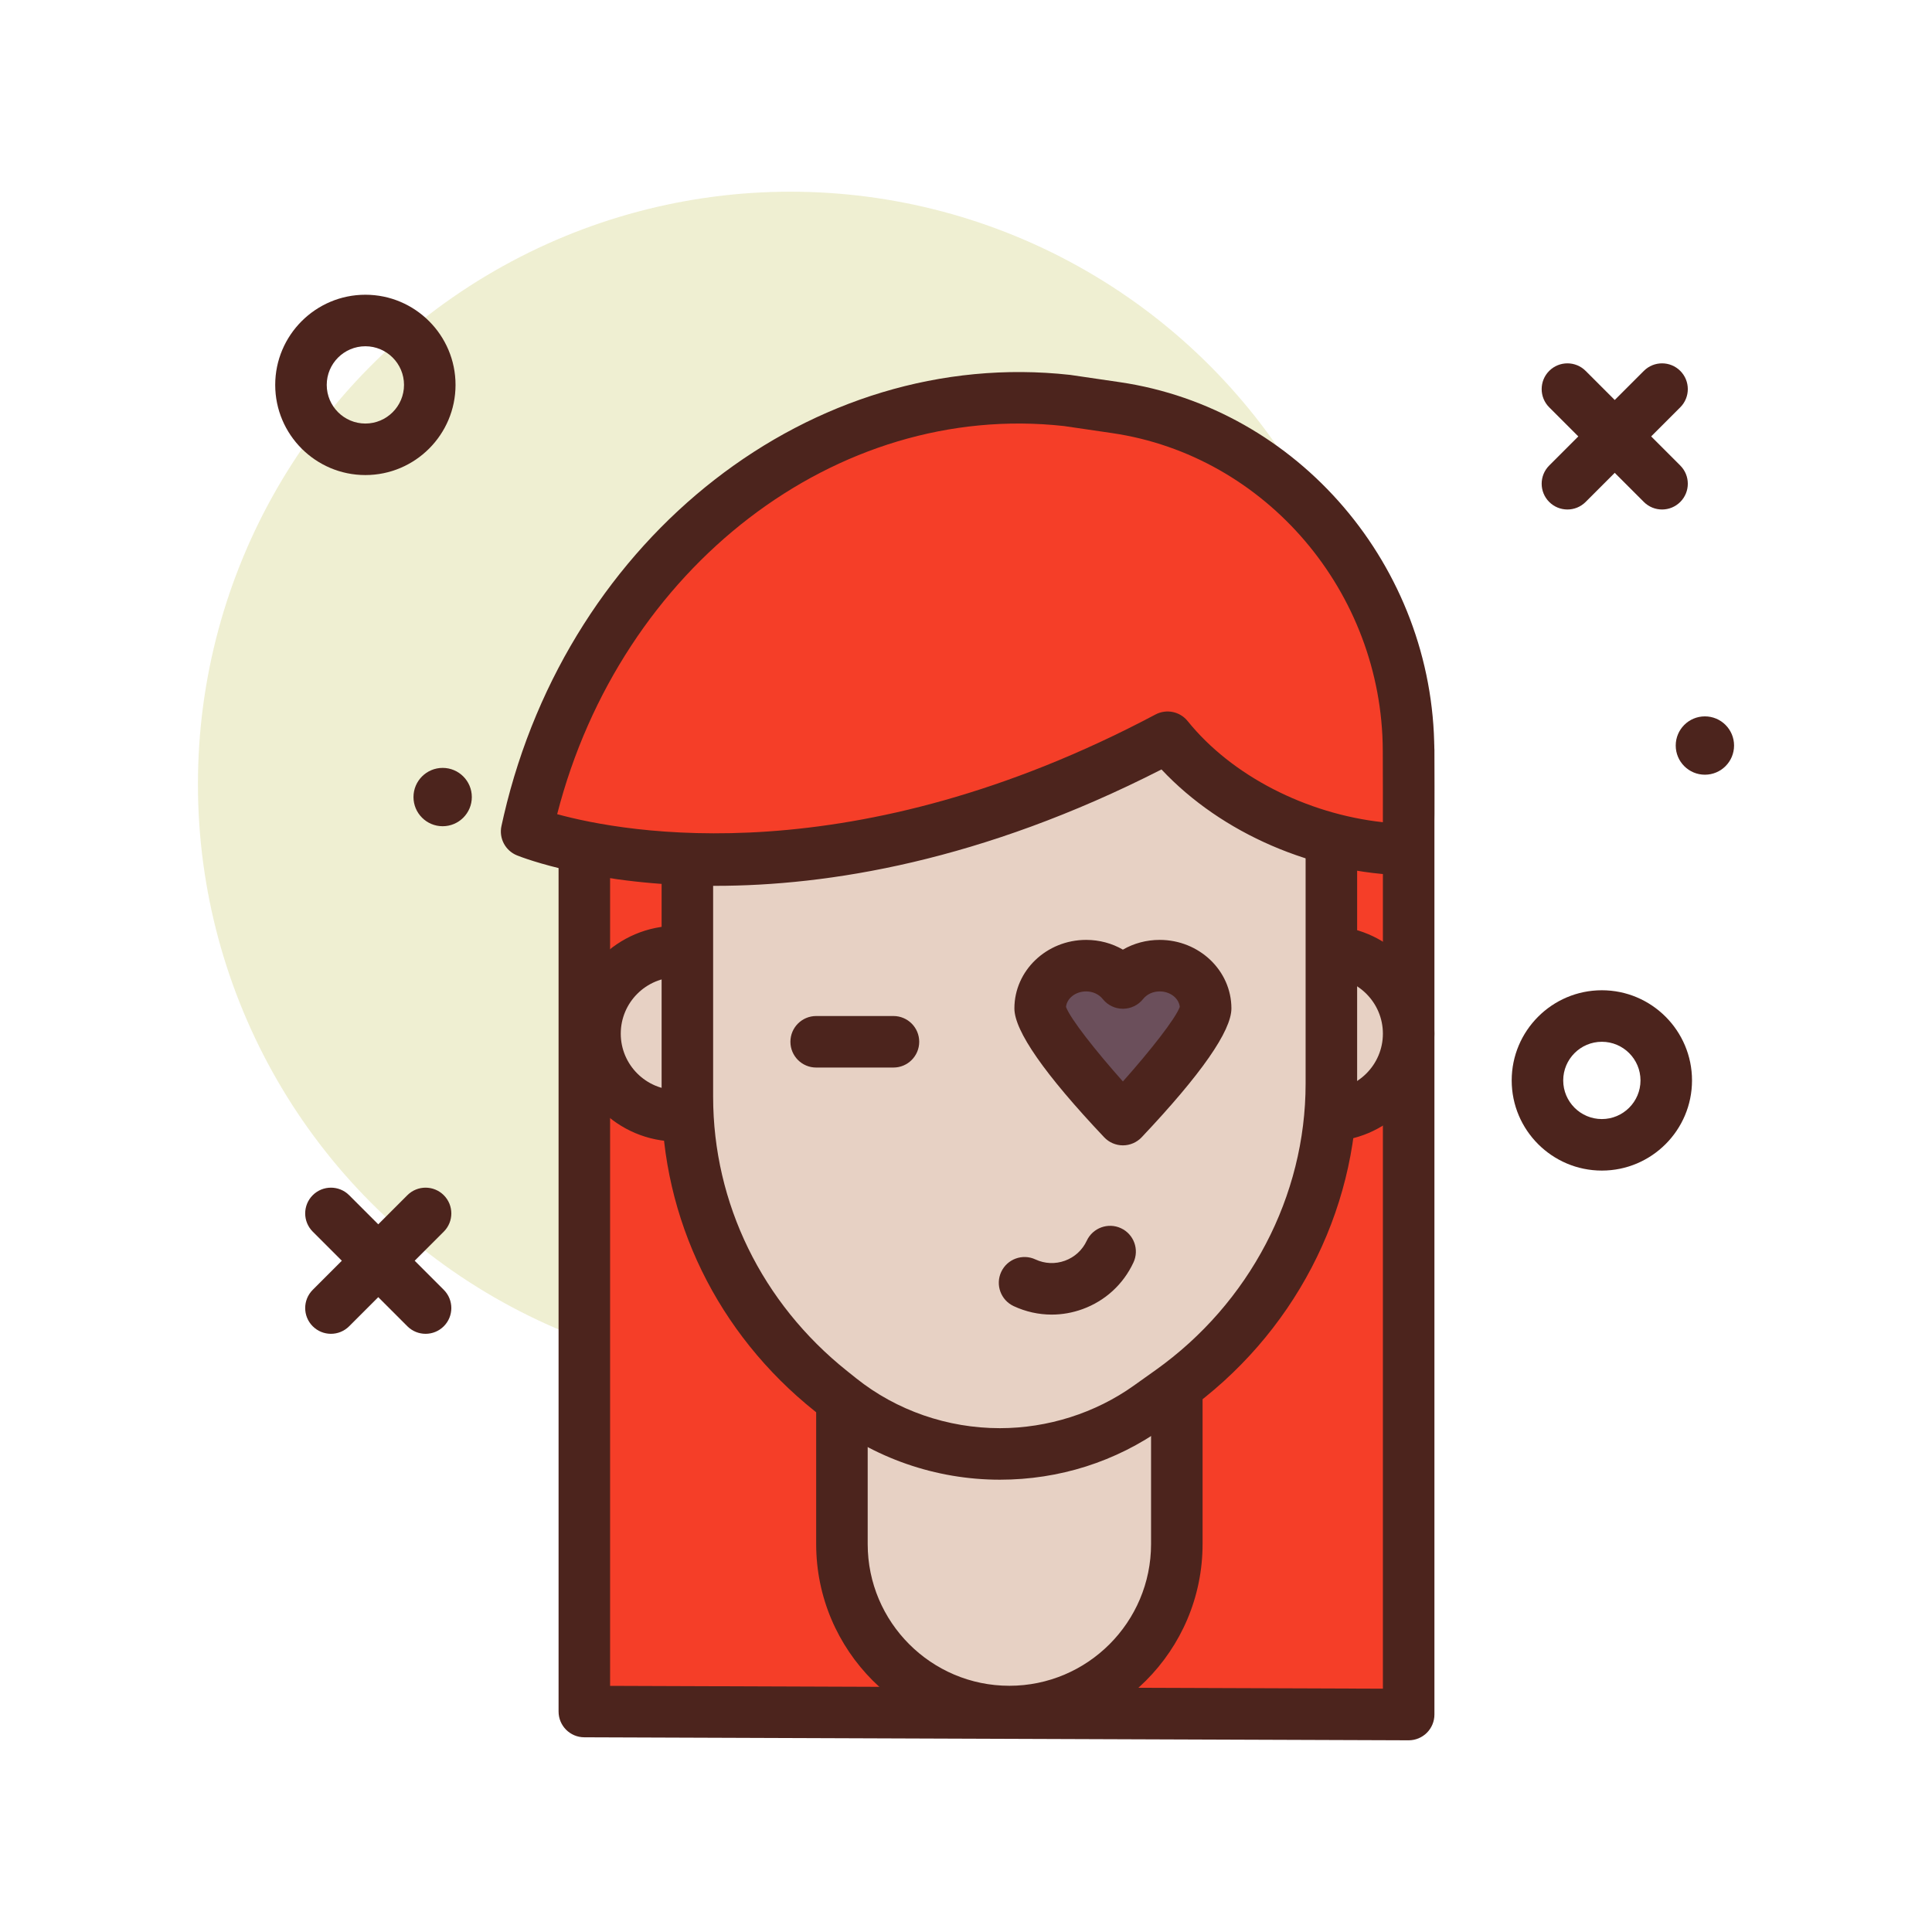 <svg id="poker_x5F_face" enable-background="new 0 0 300 300" height="512" viewBox="0 0 300 300" width="512" xmlns="http://www.w3.org/2000/svg"><circle cx="122.735" cy="121.767" fill="#efefd2" r="92"/><path d="m218.735 266.234-128-.467v-144.163l128-5.165z" fill="#f53e28"/><g fill="#4c241d"><path d="m218.735 270.233c-.006 0-.01 0-.014 0l-128-.467c-2.205-.008-3.986-1.797-3.986-4v-144.162c0-2.146 1.693-3.91 3.838-3.996l128-5.166c1.141-.035 2.146.357 2.934 1.111.785.754 1.229 1.797 1.229 2.885v149.795c0 1.062-.424 2.084-1.176 2.834-.751.746-1.766 1.166-2.825 1.166zm-124-8.453 120 .439v-141.616l-120 4.844z"/><path d="m56.735 73.767c-7.719 0-14-6.281-14-14s6.281-14 14-14 14 6.281 14 14-6.281 14-14 14zm0-20c-3.309 0-6 2.691-6 6s2.691 6 6 6 6-2.691 6-6-2.691-6-6-6z"/><path d="m248.735 181.767c-7.719 0-14-6.281-14-14s6.281-14 14-14 14 6.281 14 14-6.281 14-14 14zm0-20c-3.309 0-6 2.691-6 6s2.691 6 6 6 6-2.691 6-6-2.691-6-6-6z"/><circle cx="68.735" cy="123.767" r="4.529"/><circle cx="264.735" cy="115.767" r="4.529"/><path d="m243.388 79.114c-1.023 0-2.047-.391-2.828-1.172-1.562-1.562-1.562-4.094 0-5.656l14.695-14.695c1.562-1.562 4.094-1.562 5.656 0s1.562 4.094 0 5.656l-14.695 14.695c-.782.782-1.805 1.172-2.828 1.172z"/><path d="m258.083 79.114c-1.023 0-2.047-.391-2.828-1.172l-14.695-14.695c-1.562-1.562-1.562-4.094 0-5.656s4.094-1.562 5.656 0l14.695 14.695c1.562 1.562 1.562 4.094 0 5.656-.781.782-1.805 1.172-2.828 1.172z"/><path d="m51.388 207.114c-1.023 0-2.047-.391-2.828-1.172-1.562-1.562-1.562-4.094 0-5.656l14.695-14.695c1.562-1.562 4.094-1.562 5.656 0s1.562 4.094 0 5.656l-14.695 14.695c-.782.782-1.805 1.172-2.828 1.172z"/><path d="m66.083 207.114c-1.023 0-2.047-.391-2.828-1.172l-14.695-14.695c-1.562-1.562-1.562-4.094 0-5.656s4.094-1.562 5.656 0l14.695 14.695c1.562 1.562 1.562 4.094 0 5.656-.781.782-1.805 1.172-2.828 1.172z"/></g><path d="m156.735 265.767c-14.359 0-26-11.641-26-26v-38h52v38c0 14.359-11.64 26-26 26z" fill="#e7d1c4"/><path d="m156.735 269.767c-16.543 0-30-13.457-30-30v-38c0-2.209 1.791-4 4-4h52c2.209 0 4 1.791 4 4v38c0 16.543-13.457 30-30 30zm-22-64v34c0 12.131 9.869 22 22 22s22-9.869 22-22v-34z" fill="#4c241d"/><path d="m113.243 173.258h-8.099c-7.043 0-12.753-5.71-12.753-12.753 0-7.043 5.71-12.753 12.753-12.753h8.099z" fill="#e7d1c4"/><path d="m113.243 177.257h-8.1c-9.236 0-16.752-7.516-16.752-16.752 0-9.238 7.516-16.754 16.752-16.754h8.1c2.209 0 4 1.791 4 4v25.506c0 2.209-1.791 4-4 4zm-8.1-25.506c-4.826 0-8.752 3.928-8.752 8.754s3.926 8.752 8.752 8.752h4.1v-17.506z" fill="#4c241d"/><path d="m200.442 147.751h5.54c7.043 0 12.753 5.71 12.753 12.753 0 7.043-5.71 12.753-12.753 12.753h-5.54z" fill="#e7d1c4"/><path d="m205.981 177.257h-5.539c-2.209 0-4-1.791-4-4v-25.506c0-2.209 1.791-4 4-4h5.539c9.238 0 16.754 7.516 16.754 16.754 0 9.236-7.515 16.752-16.754 16.752zm-1.539-8h1.539c4.826 0 8.754-3.926 8.754-8.752s-3.928-8.754-8.754-8.754h-1.539z" fill="#4c241d"/><path d="m181.77 216.001-3.405 2.426c-6.69 4.767-14.789 7.34-23.107 7.34-9.052 0-17.821-3.046-24.794-8.613l-1.433-1.144c-14.121-11.273-22.295-28.032-22.295-45.712v-68.531h100v66.508c-.001 18.827-9.265 36.538-24.966 47.726z" fill="#e7d1c4"/><path d="m155.259 229.767c-9.936 0-19.627-3.369-27.291-9.486l-1.434-1.146c-15.125-12.072-23.799-29.871-23.799-48.836v-68.531c0-2.209 1.791-4 4-4h100c2.209 0 4 1.791 4 4v66.508c0 20.037-9.961 39.098-26.645 50.984l-3.406 2.426c-7.417 5.286-16.21 8.081-25.425 8.081zm-44.524-124v64.531c0 16.518 7.578 32.039 20.791 42.584l1.434 1.146c6.252 4.99 14.17 7.738 22.299 7.738 7.434 0 14.814-2.344 20.783-6.598l3.408-2.426c14.58-10.389 23.285-27.014 23.285-44.469v-62.508h-92zm71.035 110.234h.039z" fill="#4c241d"/><path d="m165.715 62.186c-37.88-4.193-73.825 23.452-83.578 65.315-.124.533-.246 1.071-.365 1.612 0 0 40.822 16.499 99.53-14.636 8.448 10.488 23.069 17.168 37.347 17.458.098.002.1-6.558.069-15.411-.095-26.75-19.423-49.412-45.433-53.228z" fill="#f53e28"/><path d="m111.095 137.552c-18.709 0-29.936-4.373-30.82-4.73-1.811-.732-2.828-2.662-2.408-4.568l.371-1.652c10.117-43.422 47.934-72.816 87.918-68.391.047.006.094.012.141.02l7.568 1.109c27.75 4.07 48.752 28.65 48.854 57.172.061 16.975.061 16.975-1.262 18.275-.766.756-1.875 1.219-2.887 1.148-14.57-.295-28.9-6.527-38.215-16.455-28.014 14.292-51.868 18.07-69.26 18.072zm-24.578-11.127c10.559 2.891 45.949 9.42 92.91-15.48 1.693-.895 3.791-.467 4.99 1.023 6.832 8.484 18.414 14.406 30.314 15.707.008-2.518.004-6.236-.014-11.137-.088-24.596-18.15-45.783-42.014-49.285l-7.498-1.098c-35.315-3.896-68.835 21.912-78.688 60.27z" fill="#4c241d"/><path d="m174.363 173.85s12.85-13.596 12.85-17.263-3.196-6.64-7.139-6.64c-2.346 0-4.41 1.067-5.711 2.692-1.301-1.625-3.365-2.692-5.711-2.692-3.942 0-7.139 2.973-7.139 6.64.001 3.666 12.85 17.263 12.85 17.263z" fill="#6b4f5b"/><path d="m174.364 177.851c-1.1 0-2.152-.453-2.908-1.252-9.25-9.791-13.941-16.523-13.941-20.012 0-5.867 4.996-10.641 11.137-10.641 2.051 0 4.012.531 5.711 1.512 1.701-.98 3.66-1.512 5.711-1.512 6.143 0 11.139 4.773 11.139 10.641 0 3.488-4.689 10.221-13.939 20.012-.757.798-1.81 1.252-2.91 1.252zm-8.836-21.502c.666 1.84 4.635 6.865 8.836 11.582 4.201-4.719 8.168-9.744 8.834-11.582-.143-1.346-1.49-2.402-3.125-2.402-1.037 0-1.98.434-2.584 1.191-.76.949-1.908 1.502-3.123 1.502h-.002c-1.215 0-2.363-.551-3.123-1.5-.607-.758-1.551-1.193-2.59-1.193-1.634-.001-2.98 1.056-3.123 2.402z" fill="#4c241d"/><path d="m163.306 204.13c-2.016 0-4.021-.439-5.902-1.316-2.002-.932-2.869-3.312-1.936-5.314.934-2.004 3.312-2.871 5.314-1.936 1.453.676 3.08.746 4.586.197s2.707-1.652 3.383-3.104c.934-2.004 3.32-2.867 5.314-1.939 2.004.934 2.871 3.312 1.939 5.314-1.578 3.391-4.383 5.963-7.896 7.244-1.564.571-3.185.854-4.802.854z" fill="#4c241d"/><path d="m126.735 161.767h12" fill="#6b4f5b"/><path d="m138.735 165.767h-12c-2.209 0-4-1.791-4-4s1.791-4 4-4h12c2.209 0 4 1.791 4 4s-1.791 4-4 4z" fill="#4c241d"/></svg>